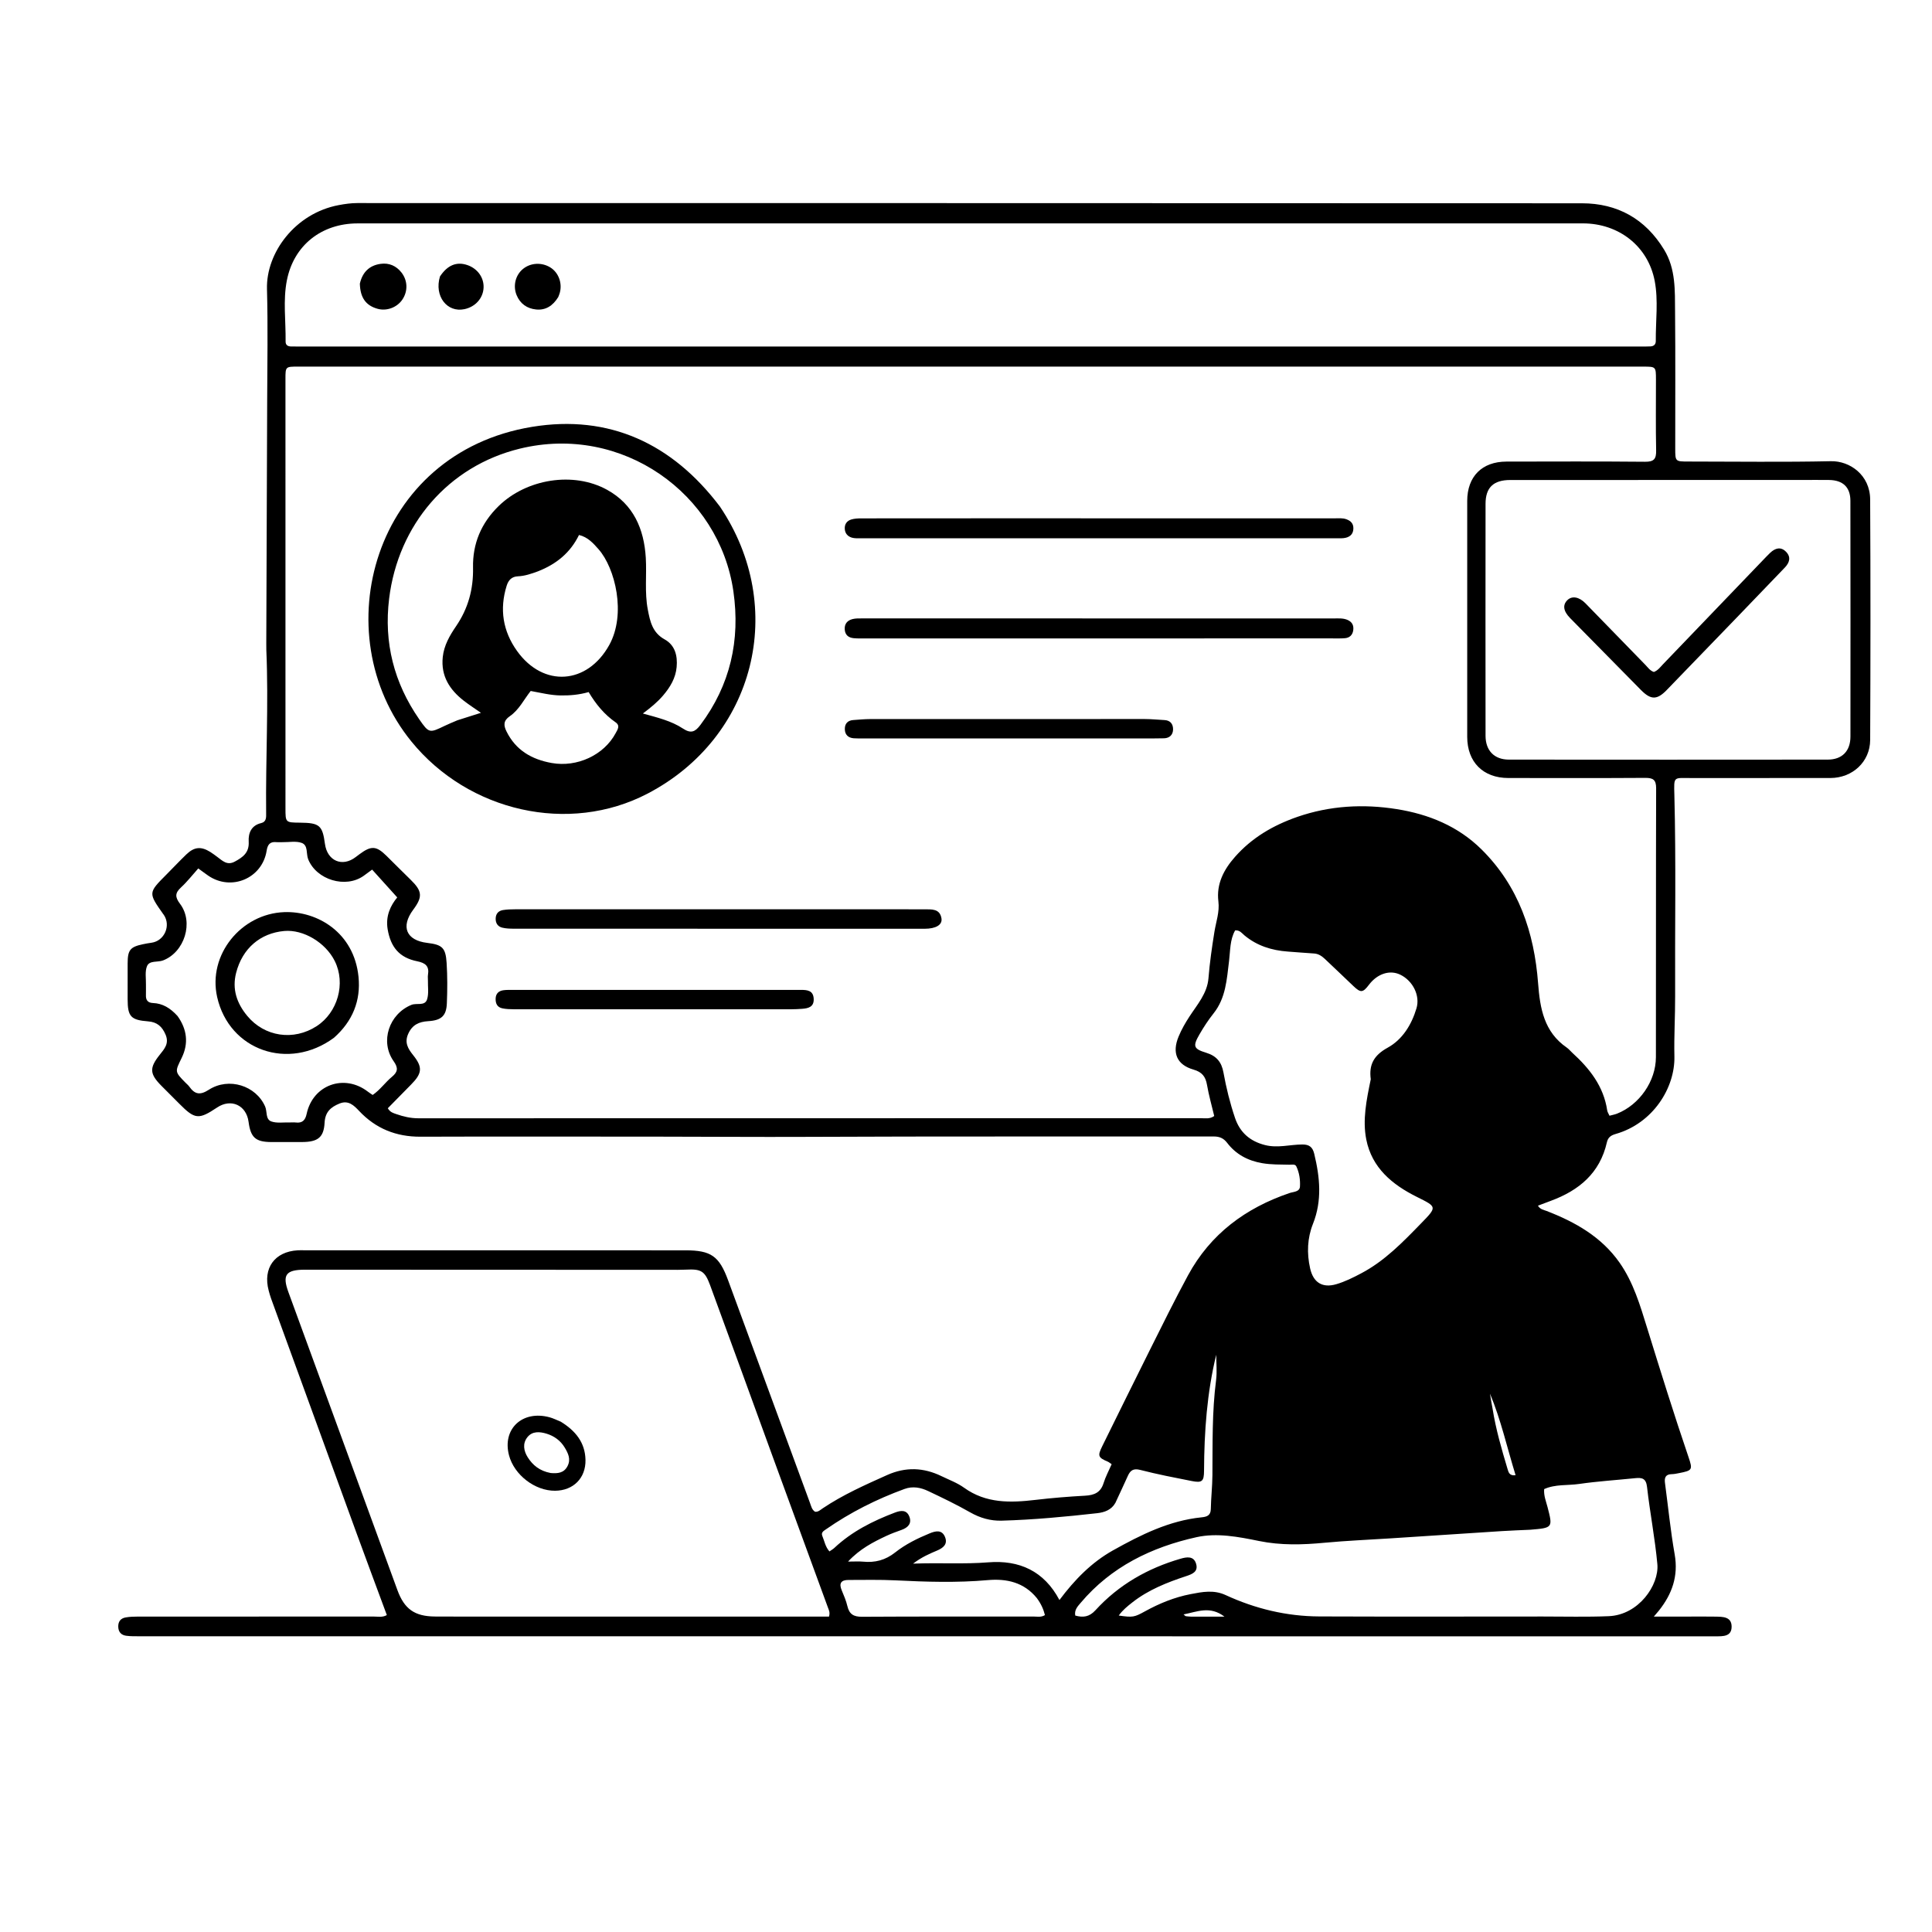 <svg version="1.1" id="Layer_1" xmlns="http://www.w3.org/2000/svg" xmlns:xlink="http://www.w3.org/1999/xlink" x="0px" y="0px"
	 width="100%" viewBox="0 0 1024 1024" enable-background="new 0 0 1024 1024" xml:space="preserve">
<path fill="#000000" opacity="1" stroke="none" 
	d="
M141.134,341.077 
	C141.297,297.964 141.479,255.314 141.608,212.665 
	C141.668,192.832 142.047,172.988 141.505,153.17 
	C140.982,134.047 156.388,113.054 179.542,108.709 
	C182.803,108.097 186.07,107.628 189.439,107.629 
	C405.766,107.673 622.093,107.626 838.421,107.746 
	C857.255,107.757 872.028,115.954 881.997,132.302 
	C888.259,142.569 887.715,154.026 887.821,165.281 
	C888.051,189.444 887.883,213.612 887.911,237.777 
	C887.919,244.604 887.971,244.617 894.922,244.62 
	C920.088,244.629 945.262,244.996 970.416,244.449 
	C980.435,244.231 991.152,251.758 991.222,264.695 
	C991.452,307.193 991.424,349.693 991.228,392.191 
	C991.174,403.815 981.807,412.354 970.127,412.363 
	C945.627,412.383 921.128,412.344 896.629,412.383 
	C886.871,412.398 887.188,411.141 887.452,421.433 
	C888.363,456.925 887.696,492.421 887.855,527.914 
	C887.903,538.574 887.223,549.244 887.469,559.895 
	C887.853,576.492 876.193,595.389 856.259,601.055 
	C853.58,601.817 852.233,603.024 851.673,605.491 
	C847.98,621.761 836.909,630.949 821.99,636.455 
	C819.824,637.254 817.67,638.083 815.143,639.037 
	C816.332,641.044 818.172,641.234 819.761,641.849 
	C834.911,647.712 848.747,655.513 858.344,669.147 
	C865.743,679.658 869.311,691.89 873.053,703.964 
	C880.142,726.838 887.249,749.703 894.977,772.371 
	C897.24,779.011 896.952,779.416 889.989,780.772 
	C888.686,781.026 887.364,781.319 886.048,781.335 
	C882.837,781.374 882.098,783.161 882.469,785.944 
	C884.157,798.599 885.412,811.33 887.619,823.894 
	C889.633,835.351 886.227,844.853 879.31,853.585 
	C878.703,854.352 878.047,855.08 876.57,856.822 
	C883.109,856.822 888.659,856.822 894.209,856.822 
	C899.209,856.822 904.21,856.748 909.208,856.846 
	C913.072,856.922 917.756,856.813 917.793,862.106 
	C917.83,867.49 913.2,867.277 909.285,867.277 
	C854.454,867.279 799.622,867.279 744.79,867.278 
	C521.296,867.273 297.803,867.268 74.309,867.252 
	C71.814,867.252 69.289,867.319 66.831,866.975 
	C64.251,866.613 62.741,865.004 62.675,862.188 
	C62.609,859.366 64.015,857.726 66.624,857.269 
	C68.739,856.899 70.927,856.826 73.082,856.825 
	C114.748,856.809 156.413,856.833 198.078,856.805 
	C200.344,856.804 202.721,857.36 205.03,856.02 
	C199.607,841.361 194.15,826.773 188.809,812.144 
	C173.745,770.881 158.726,729.602 143.704,688.325 
	C143.193,686.922 142.793,685.474 142.407,684.029 
	C139.237,672.156 145.566,663.385 157.803,662.69 
	C158.801,662.633 159.803,662.664 160.803,662.665 
	C228.301,662.672 295.799,662.671 363.297,662.695 
	C376.89,662.7 381.194,665.756 385.907,678.567 
	C400.382,717.918 414.848,757.273 429.325,796.625 
	C429.947,798.313 430.295,800.178 431.993,801.257 
	C433.701,801.445 434.826,800.267 436.017,799.468 
	C446.724,792.278 458.424,787.075 470.147,781.825 
	C480.022,777.402 489.479,777.773 498.999,782.383 
	C503.046,784.344 507.385,785.938 510.991,788.533 
	C522.633,796.913 535.524,796.53 548.798,794.974 
	C557.54,793.949 566.331,793.228 575.12,792.748 
	C579.94,792.485 583.353,791.109 584.909,786.101 
	C585.981,782.656 587.732,779.423 589.194,776.062 
	C588.245,775.426 587.745,774.964 587.154,774.714 
	C582.014,772.54 581.669,771.663 584.184,766.572 
	C592.667,749.396 601.104,732.196 609.677,715.065 
	C616.236,701.96 622.707,688.801 629.691,675.922 
	C641.564,654.028 660.179,640.247 683.501,632.333 
	C685.547,631.639 688.846,631.755 689.01,628.887 
	C689.216,625.283 688.671,621.537 687.071,618.193 
	C686.427,616.849 684.686,617.35 683.383,617.319 
	C678.571,617.204 673.793,617.34 668.965,616.503 
	C661.354,615.183 655.093,611.837 650.441,605.768 
	C648.503,603.238 646.367,602.353 643.245,602.356 
	C571.082,602.44 498.917,602.232 426.754,602.564 
	C401.444,602.681 376.14,602.461 350.834,602.452 
	C308.178,602.436 265.523,602.33 222.868,602.478 
	C209.938,602.523 199.148,598.194 190.32,588.802 
	C187.52,585.823 184.622,582.995 179.949,584.898 
	C175.35,586.771 172.341,589.327 172.039,595.08 
	C171.628,602.913 168.372,605.239 160.241,605.302 
	C154.742,605.344 149.241,605.347 143.742,605.31 
	C135.443,605.255 132.847,602.913 131.746,594.599 
	C130.576,585.759 122.466,582.057 115.085,586.992 
	C105.29,593.541 103.295,593.337 95.028,584.99 
	C91.862,581.793 88.653,578.638 85.492,575.436 
	C79.293,569.156 79.102,566.022 84.632,559.089 
	C87.152,555.93 89.75,553.109 87.771,548.405 
	C85.946,544.066 83.246,541.71 78.519,541.347 
	C69.296,540.637 67.657,538.773 67.651,529.619 
	C67.647,523.286 67.64,516.952 67.654,510.619 
	C67.669,503.509 68.98,501.877 75.817,500.449 
	C77.279,500.143 78.753,499.874 80.233,499.678 
	C87.1,498.765 90.726,490.665 86.828,484.9 
	C86.735,484.763 86.618,484.641 86.522,484.505 
	C78.545,473.205 78.551,473.212 88.236,463.497 
	C91.765,459.957 95.182,456.3 98.785,452.838 
	C102.951,448.836 106.553,448.522 111.406,451.526 
	C112.679,452.314 113.873,453.231 115.081,454.118 
	C117.864,456.16 120.339,458.878 124.416,456.681 
	C128.727,454.357 132.151,451.93 131.815,446.089 
	C131.558,441.603 133.138,437.505 138.422,436.253 
	C141.262,435.58 141.08,433.133 141.058,430.991 
	C140.759,402.168 142.407,373.348 141.162,344.524 
	C141.119,343.531 141.141,342.535 141.134,341.077 
M687.682,432.937 
	C704.888,427.008 722.577,426.016 740.362,428.86 
	C757.264,431.563 772.793,437.893 785.21,450.172 
	C804.933,469.675 813.182,494.247 815.224,521.173 
	C816.237,534.549 818.403,546.962 830.419,555.243 
	C831.503,555.99 832.345,557.081 833.331,557.978 
	C842.51,566.329 849.945,575.724 851.845,588.502 
	C851.981,589.419 852.584,590.268 853.063,591.361 
	C854.538,590.962 855.839,590.739 857.041,590.265 
	C868.881,585.592 877.65,573.065 877.668,560.307 
	C877.736,512.809 877.638,465.311 877.785,417.813 
	C877.8,413.223 876.112,412.269 871.929,412.296 
	C847.765,412.454 823.598,412.379 799.432,412.362 
	C786.081,412.353 777.658,403.912 777.655,390.528 
	C777.644,348.863 777.645,307.198 777.655,265.533 
	C777.658,252.55 785.484,244.668 798.443,244.651 
	C822.942,244.617 847.442,244.509 871.939,244.739 
	C876.7,244.784 877.877,243.208 877.785,238.728 
	C877.529,226.234 877.702,213.731 877.691,201.231 
	C877.685,194.329 877.673,194.318 870.904,194.318 
	C633.246,194.315 395.587,194.313 157.929,194.312 
	C151.312,194.312 151.299,194.32 151.299,200.897 
	C151.299,276.728 151.302,352.558 151.306,428.389 
	C151.306,435.954 151.313,435.954 158.98,436.03 
	C169.362,436.132 170.907,437.442 172.228,447.266 
	C173.447,456.323 181.429,459.736 188.548,454.247 
	C189.208,453.738 189.877,453.24 190.546,452.744 
	C196.757,448.135 199.45,448.291 204.84,453.605 
	C209.111,457.817 213.336,462.077 217.633,466.263 
	C223.827,472.298 224.111,475.325 219.007,482.182 
	C212.293,491.203 215.333,498.408 226.418,499.747 
	C234.36,500.707 236.201,502.267 236.715,510.334 
	C237.17,517.47 237.14,524.665 236.842,531.814 
	C236.569,538.369 233.987,540.819 227.008,541.237 
	C222.031,541.534 218.507,543.177 216.367,547.944 
	C214.286,552.578 216.213,555.799 218.977,559.246 
	C224.116,565.656 223.775,568.89 217.917,574.808 
	C213.742,579.026 209.597,583.273 205.549,587.394 
	C206.796,589.575 208.526,589.96 210.028,590.488 
	C213.798,591.811 217.641,592.714 221.723,592.713 
	C359.885,592.677 498.046,592.69 636.208,592.654 
	C638.602,592.653 641.18,593.252 643.564,591.508 
	C642.255,585.987 640.693,580.553 639.739,575.015 
	C638.982,570.62 637.131,568.219 632.585,566.91 
	C623.691,564.348 621.094,558.042 624.693,549.358 
	C626.224,545.663 628.211,542.204 630.402,538.835 
	C634.553,532.453 639.862,526.531 640.508,518.497 
	C641.174,510.212 642.359,502.011 643.678,493.823 
	C644.538,488.483 646.466,483.41 645.77,477.726 
	C644.643,468.527 648.615,460.904 654.582,454.152 
	C663.424,444.148 674.446,437.557 687.682,432.937 
M565.5,118.391 
	C536.001,118.391 506.503,118.392 477.004,118.393 
	C381.174,118.394 285.344,118.38 189.514,118.41 
	C170.482,118.416 155.709,129.96 152.043,148.61 
	C149.952,159.241 151.528,170.203 151.376,181.015 
	C151.35,182.883 152.557,183.631 154.317,183.637 
	C156.15,183.643 157.983,183.67 159.816,183.67 
	C396.475,183.673 633.133,183.675 869.792,183.673 
	C871.458,183.673 873.126,183.667 874.79,183.596 
	C876.568,183.519 877.617,182.539 877.601,180.756 
	C877.505,170.107 879.027,159.303 877.015,148.841 
	C873.477,130.443 857.924,118.405 838.991,118.4 
	C748.161,118.377 657.33,118.391 565.5,118.391 
M266.5,856.834 
	C324.21,856.834 381.92,856.834 439.402,856.834 
	C440.031,854.562 439.323,853.392 438.869,852.152 
	C429.138,825.603 419.402,799.056 409.703,772.495 
	C398.578,742.028 387.553,711.524 376.336,681.091 
	C373.556,673.548 371.49,672.538 363.606,672.938 
	C360.614,673.09 357.611,673.037 354.613,673.036 
	C290.31,673.015 226.008,672.983 161.706,672.966 
	C151.484,672.964 149.505,675.684 152.869,684.873 
	C172.13,737.501 191.384,790.131 210.63,842.764 
	C214.295,852.787 219.729,856.708 230.517,856.787 
	C242.178,856.871 253.839,856.823 266.5,856.834 
M954.499,254.393 
	C903.169,254.394 851.84,254.381 800.51,254.409 
	C791.558,254.414 787.381,258.393 787.372,267.013 
	C787.33,308.01 787.331,349.007 787.371,390.004 
	C787.378,397.813 791.994,402.603 799.741,402.611 
	C856.07,402.668 912.399,402.665 968.728,402.612 
	C976.353,402.605 980.765,398.097 980.772,390.411 
	C980.814,348.748 980.806,307.084 980.748,265.42 
	C980.738,258.245 976.816,254.515 969.497,254.403 
	C964.832,254.331 960.164,254.392 954.499,254.393 
M811.008,810.795 
	C806.023,811.031 801.034,811.196 796.054,811.514 
	C776.315,812.775 756.579,814.09 736.841,815.375 
	C725.229,816.131 713.589,816.593 702.009,817.691 
	C690.383,818.794 678.877,819.125 667.349,816.768 
	C656.393,814.528 645.002,812.337 634.168,814.738 
	C610.355,820.016 588.921,830.393 572.766,849.554 
	C571.251,851.35 569.339,853.256 569.904,856.277 
	C574.071,857.444 577.361,857.022 580.591,853.481 
	C592.914,839.978 608.257,831.225 625.731,826.152 
	C628.993,825.205 632.784,824.55 634.001,828.978 
	C635.124,833.063 631.915,834.319 628.7,835.38 
	C618.55,838.73 608.643,842.63 600.132,849.335 
	C597.607,851.325 595.06,853.339 592.964,856.266 
	C600.432,857.35 601.199,857.163 606.865,854.041 
	C614.484,849.841 622.503,846.567 631.051,844.921 
	C637.201,843.736 643.311,842.514 649.605,845.418 
	C665.315,852.667 681.914,856.675 699.247,856.744 
	C738.728,856.902 778.211,856.798 817.693,856.785 
	C829.353,856.782 841.029,857.09 852.671,856.61 
	C868.56,855.955 879.44,840.061 878.432,829.028 
	C877.181,815.334 874.508,801.776 872.961,788.102 
	C872.441,783.498 870.248,783.094 866.676,783.462 
	C856.765,784.48 846.799,785.1 836.949,786.528 
	C830.799,787.42 824.332,786.58 818.435,789.255 
	C818.159,792.739 819.419,795.688 820.206,798.714 
	C823.08,809.758 823.065,809.798 811.008,810.795 
M726.535,572.015 
	C725.48,564.273 728.187,559.315 735.481,555.303 
	C743.328,550.987 748.153,543.151 750.766,534.418 
	C752.782,527.678 748.854,519.847 742.187,516.61 
	C736.654,513.924 730.049,516.043 725.583,521.939 
	C722.359,526.197 721.215,526.315 717.372,522.674 
	C712.297,517.866 707.274,513.001 702.174,508.22 
	C700.59,506.736 698.817,505.52 696.491,505.371 
	C691.84,505.073 687.194,504.688 682.545,504.348 
	C674.052,503.728 666.25,501.306 659.581,495.764 
	C658.24,494.651 657.159,492.938 654.654,493.113 
	C651.828,498.113 652.104,503.893 651.422,509.379 
	C650.212,519.117 649.726,528.939 643.201,537.135 
	C640.411,540.639 637.934,544.44 635.696,548.325 
	C632.138,554.5 632.568,555.923 639.281,557.972 
	C644.75,559.642 647.457,562.892 648.458,568.444 
	C649.93,576.605 651.926,584.681 654.594,592.55 
	C657.201,600.235 662.478,604.857 670.469,606.902 
	C677.209,608.627 683.698,606.614 690.302,606.602 
	C693.884,606.595 695.698,607.912 696.563,611.503 
	C699.574,623.987 700.837,636.267 695.891,648.691 
	C692.892,656.226 692.586,664.208 694.386,672.244 
	C696.071,679.768 700.884,682.806 708.234,680.664 
	C712.897,679.305 717.194,677.144 721.476,674.885 
	C733.932,668.317 743.527,658.356 753.171,648.444 
	C761.792,639.583 761.699,639.726 750.906,634.35 
	C737.933,627.887 727.158,619.018 724.166,604.013 
	C722.095,593.624 724.229,583.174 726.535,572.015 
M94.106,538.524 
	C99.089,545.469 100.066,552.951 96.325,560.635 
	C92.721,568.039 92.504,567.932 98.304,573.834 
	C99.004,574.546 99.804,575.191 100.378,575.995 
	C103.279,580.06 106.047,580.576 110.652,577.612 
	C121.323,570.743 135.754,575.445 140.543,586.525 
	C141.695,589.191 140.624,593.279 143.851,594.403 
	C146.7,595.396 150.096,594.833 153.251,594.93 
	C154.416,594.966 155.598,594.807 156.747,594.945 
	C160.251,595.368 161.809,593.752 162.527,590.386 
	C165.823,574.947 182.478,568.968 195.008,578.621 
	C195.778,579.214 196.61,579.727 197.523,580.353 
	C201.523,577.605 204.192,573.661 207.754,570.72 
	C210.928,568.099 211.13,565.991 208.641,562.466 
	C201.266,552.023 206.23,537.436 218.054,532.604 
	C220.867,531.455 225.222,533.415 226.388,529.614 
	C227.328,526.548 226.738,523.012 226.813,519.684 
	C226.836,518.685 226.672,517.661 226.837,516.689 
	C227.613,512.109 225.54,510.379 221.117,509.491 
	C211.689,507.597 207.046,502.024 205.454,492.474 
	C204.284,485.454 207.062,479.843 210.545,475.65 
	C205.972,470.582 201.673,465.818 197.241,460.906 
	C195.696,462.041 194.245,463.133 192.768,464.188 
	C183.184,471.035 167.742,466.35 163.348,455.437 
	C162.158,452.483 163.436,448.002 159.85,446.734 
	C156.874,445.682 153.266,446.413 149.938,446.365 
	C148.772,446.348 147.597,446.459 146.441,446.347 
	C143.048,446.018 141.834,447.679 141.323,450.901 
	C138.995,465.568 122.584,472.501 110.349,464.099 
	C108.868,463.082 107.436,461.993 105.084,460.287 
	C102.019,463.71 99.255,467.296 95.973,470.32 
	C92.753,473.288 92.674,475.424 95.407,479.025 
	C102.837,488.812 97.795,504.7 86.408,509.047 
	C83.535,510.143 79.232,508.935 77.929,512.057 
	C76.732,514.925 77.44,518.597 77.355,521.916 
	C77.308,523.747 77.422,525.584 77.346,527.413 
	C77.236,530.051 78.323,531.511 81.059,531.622 
	C86.2,531.831 90.241,534.261 94.106,538.524 
M591.183,796.54 
	C589.08,800.295 585.414,801.583 581.568,802.016 
	C564.718,803.911 547.83,805.508 530.876,805.982 
	C525.043,806.144 519.482,804.585 514.213,801.578 
	C506.997,797.459 499.475,793.851 491.958,790.293 
	C488.007,788.423 483.808,787.57 479.38,789.19 
	C464.61,794.594 450.672,801.589 437.757,810.588 
	C436.528,811.444 435.053,812.221 435.859,814.128 
	C436.99,816.801 437.415,819.827 439.62,822.285 
	C440.627,821.577 441.506,821.103 442.209,820.442 
	C451.486,811.721 462.586,806.153 474.35,801.686 
	C477.503,800.489 480.514,800.165 481.942,803.749 
	C483.42,807.458 481.257,809.672 477.788,810.903 
	C475.125,811.848 472.454,812.813 469.898,814.008 
	C462.736,817.357 455.723,820.963 449.479,827.675 
	C452.826,827.675 455.142,827.491 457.419,827.711 
	C463.794,828.327 469.255,826.946 474.503,822.792 
	C479.952,818.479 486.324,815.346 492.822,812.678 
	C495.991,811.377 499.276,810.717 500.879,814.637 
	C502.43,818.432 499.931,820.448 496.677,821.823 
	C492.682,823.511 488.669,825.201 483.945,828.759 
	C498.196,828.206 510.955,829.105 523.766,828.072 
	C540.254,826.742 553.376,832.656 561.527,848.047 
	C569.502,837.374 578.503,828.096 589.991,821.684 
	C604.698,813.474 619.714,805.95 636.865,804.216 
	C639.477,803.951 641.688,803.372 641.753,799.866 
	C641.863,793.881 642.559,787.904 642.605,781.921 
	C642.737,765.125 642.376,748.327 644.537,731.594 
	C645.122,727.063 644.626,722.391 644.626,718.044 
	C639.746,738.061 638.259,758.717 638.166,779.53 
	C638.141,785.188 637.124,786.056 631.623,784.972 
	C622.502,783.175 613.359,781.413 604.365,779.092 
	C600.708,778.148 599.1,779.328 597.773,782.264 
	C595.718,786.813 593.605,791.336 591.183,796.54 
M549.53,847.004 
	C542.742,838.678 533.596,836.599 523.51,837.496 
	C507.215,838.947 490.943,838.432 474.643,837.618 
	C466.339,837.204 458.002,837.415 449.68,837.412 
	C445.846,837.411 444.556,839.144 446.111,842.852 
	C447.267,845.608 448.457,848.4 449.139,851.293 
	C450.15,855.586 452.457,856.945 456.899,856.917 
	C487.197,856.728 517.496,856.838 547.795,856.797 
	C549.715,856.795 551.756,857.321 553.841,856.038 
	C553.064,852.974 551.857,850.135 549.53,847.004 
M791.112,746.742 
	C792.83,757.538 795.864,768.009 798.987,778.455 
	C799.531,780.273 799.984,782.369 803.291,781.877 
	C798.783,767.306 795.558,752.612 789.724,738.672 
	C790.102,741.098 790.479,743.523 791.112,746.742 
M631.222,856.85 
	C636.78,856.85 642.338,856.85 648.984,856.85 
	C641.271,850.962 634.52,854.29 627.31,855.674 
	C628.021,856.253 628.227,856.554 628.484,856.605 
	C629.127,856.733 629.793,856.747 631.222,856.85 
z"/>
<path fill="#000000" opacity="1" stroke="none" 
	d="
M381.574,268.489 
	C417.649,322.059 400.181,390.886 343.253,420.616 
	C301.584,442.378 248.325,430.243 218.023,392.974 
	C171.633,335.919 197.772,240.067 281.979,226.241 
	C322.863,219.528 356.314,235.06 381.574,268.489 
M242.491,381.746 
	C246.541,380.462 250.59,379.177 254.914,377.807 
	C251.762,375.6 248.693,373.639 245.83,371.413 
	C238.308,365.566 233.621,358.293 234.668,348.27 
	C235.314,342.084 238.344,336.854 241.711,331.928 
	C248.153,322.502 250.951,312.242 250.718,300.867 
	C250.456,288.097 255.077,277.205 264.298,268.211 
	C279.049,253.824 303.88,249.744 321.771,259.607 
	C335.745,267.312 341.378,280.354 342.285,295.679 
	C342.824,304.799 341.604,313.997 343.345,323.076 
	C344.541,329.314 345.776,335.306 352.232,338.869 
	C357.771,341.926 359.177,347.508 358.637,353.538 
	C358.109,359.424 355.201,364.227 351.461,368.618 
	C348.477,372.122 344.925,375.038 340.73,378.171 
	C348.605,380.364 355.85,382.095 361.971,386.145 
	C366.288,389.002 368.522,387.847 371.263,384.185 
	C387.081,363.054 392.416,339.362 388.723,313.493 
	C381.323,261.649 329.714,224.576 275.505,237.8 
	C237.566,247.054 211.027,278.157 206.243,317.303 
	C203.39,340.653 208.823,361.866 222.11,381.102 
	C227.396,388.755 227.587,388.606 235.824,384.652 
	C237.774,383.716 239.78,382.895 242.491,381.746 
M285.08,302.838 
	C281.647,304.096 278.212,305.294 274.496,305.459 
	C271.277,305.603 269.496,307.397 268.535,310.484 
	C264.664,322.923 266.547,334.527 274.017,344.994 
	C287.974,364.553 311.313,362.836 322.925,341.858 
	C332.027,325.415 326.043,301.078 317.248,291.111 
	C314.413,287.899 311.556,284.677 306.886,283.554 
	C302.342,292.819 295.143,298.891 285.08,302.838 
M281.277,366.231 
	C277.675,370.773 275.09,376.261 270.21,379.604 
	C266.718,381.996 266.88,384.484 268.459,387.678 
	C273.385,397.644 281.799,402.504 292.399,404.405 
	C305.834,406.814 320.11,400.239 326.332,388.557 
	C327.333,386.678 328.841,384.626 326.28,382.848 
	C320.293,378.693 315.799,373.201 311.996,366.809 
	C307.007,368.252 302.112,368.671 297.088,368.597 
	C291.847,368.519 286.908,367.263 281.277,366.231 
z"/>
<path fill="#000000" opacity="1" stroke="none" 
	d="
M704.947,338.363 
	C622.489,338.374 540.521,338.385 458.554,338.391 
	C456.556,338.391 454.547,338.44 452.562,338.261 
	C449.753,338.008 447.907,336.614 447.725,333.56 
	C447.546,330.556 449.181,328.821 451.852,328.129 
	C453.43,327.72 455.151,327.769 456.808,327.769 
	C540.275,327.761 623.742,327.767 707.208,327.783 
	C709.529,327.783 711.87,327.588 714.11,328.526 
	C716.638,329.584 717.619,331.475 717.236,334.102 
	C716.877,336.564 715.322,338.029 712.93,338.25 
	C710.45,338.48 707.937,338.34 704.947,338.363 
z"/>
<path fill="#000000" opacity="1" stroke="none" 
	d="
M524,274.714 
	C585.445,274.715 646.391,274.715 707.336,274.732 
	C709.485,274.733 711.663,274.459 713.761,275.271 
	C715.986,276.132 717.354,277.504 717.315,280.089 
	C717.273,282.888 715.739,284.43 713.253,285.031 
	C711.825,285.376 710.279,285.302 708.786,285.302 
	C624.528,285.315 540.27,285.316 456.013,285.305 
	C454.523,285.305 452.961,285.377 451.559,284.976 
	C449.318,284.335 447.882,282.746 447.746,280.28 
	C447.608,277.773 448.909,276.043 451.159,275.353 
	C452.863,274.831 454.753,274.754 456.56,274.751 
	C478.873,274.71 501.187,274.719 524,274.714 
z"/>
<path fill="#000000" opacity="1" stroke="none" 
	d="
M442,481.941 
	C458.328,481.938 474.155,481.894 489.983,481.963 
	C493.761,481.98 498.172,481.533 499.002,486.799 
	C499.543,490.232 495.977,492.264 490.022,492.264 
	C417.549,492.261 345.075,492.259 272.601,492.228 
	C270.454,492.227 268.241,492.18 266.178,491.672 
	C263.862,491.101 262.644,489.325 262.719,486.81 
	C262.796,484.242 264.21,482.734 266.603,482.349 
	C268.723,482.007 270.906,481.947 273.061,481.946 
	C329.207,481.93 385.354,481.938 442,481.941 
z"/>
<path fill="#000000" opacity="1" stroke="none" 
	d="
M604.993,391.384 
	C555.499,391.385 506.504,391.385 457.509,391.382 
	C455.843,391.382 454.171,391.423 452.513,391.301 
	C449.592,391.087 447.854,389.46 447.78,386.524 
	C447.707,383.588 449.262,381.843 452.282,381.635 
	C455.271,381.429 458.265,381.125 461.257,381.122 
	C509.752,381.083 558.247,381.073 606.742,381.103 
	C610.233,381.105 613.724,381.479 617.216,381.655 
	C620.345,381.812 621.77,383.806 621.752,386.564 
	C621.732,389.417 619.951,391.212 616.989,391.308 
	C613.16,391.431 609.324,391.367 604.993,391.384 
z"/>
<path fill="#000000" opacity="1" stroke="none" 
	d="
M390,524.668 
	C401.821,524.668 413.141,524.674 424.462,524.666 
	C427.813,524.664 431.032,524.907 431.273,529.328 
	C431.512,533.714 428.445,534.461 425.047,534.698 
	C423.223,534.826 421.392,534.928 419.563,534.929 
	C370.452,534.943 321.34,534.948 272.229,534.926 
	C270.244,534.925 268.22,534.838 266.285,534.445 
	C263.573,533.893 262.595,531.907 262.697,529.246 
	C262.797,526.651 264.264,525.251 266.652,524.871 
	C268.282,524.612 269.97,524.682 271.632,524.681 
	C310.922,524.671 350.211,524.671 390,524.668 
z"/>
<path fill="#000000" opacity="1" stroke="none" 
	d="
M190.731,150.333 
	C192.162,144.081 195.919,140.65 201.762,139.841 
	C206.166,139.231 209.969,140.86 212.76,144.4 
	C216.125,148.667 216.268,154.344 213.25,158.8 
	C210.414,162.987 204.96,165.013 200.132,163.671 
	C193.937,161.949 190.924,157.824 190.731,150.333 
z"/>
<path fill="#000000" opacity="1" stroke="none" 
	d="
M295.888,157.44 
	C293.037,162.095 289.174,164.552 284.109,164.027 
	C279.39,163.538 275.716,161.047 273.821,156.443 
	C271.785,151.499 273.198,145.768 277.249,142.498 
	C281.288,139.238 287.155,138.937 291.697,141.758 
	C296.028,144.448 298.129,150.079 296.699,155.202 
	C296.521,155.84 296.277,156.459 295.888,157.44 
z"/>
<path fill="#000000" opacity="1" stroke="none" 
	d="
M233.186,146.547 
	C237.173,140.493 242.028,138.559 247.695,140.488 
	C253.102,142.33 256.552,147.139 256.308,152.499 
	C256.056,158.038 251.981,162.614 246.196,163.854 
	C236.961,165.834 230.057,156.958 233.186,146.547 
z"/>
<path fill="#000000" opacity="1" stroke="none" 
	d="
M297.212,753.523 
	C305.028,758.331 310.118,764.547 310.32,773.75 
	C310.531,783.388 303.898,790.038 294.226,790.124 
	C283.546,790.219 272.549,781.771 269.792,771.353 
	C266.095,757.385 276.868,747.267 291.312,751.199 
	C293.219,751.719 295.02,752.626 297.212,753.523 
M291.854,780.73 
	C295.471,781.038 298.865,780.848 300.813,777.046 
	C302.677,773.409 301.134,770.285 299.323,767.257 
	C297.098,763.537 293.709,761.101 289.662,759.872 
	C286.109,758.794 282.176,758.443 279.551,761.722 
	C276.853,765.091 277.575,769.034 279.718,772.415 
	C282.353,776.572 286.018,779.63 291.854,780.73 
z"/>
<path fill="#000000" opacity="1" stroke="none" 
	d="
M884.03,365.072 
	C878.439,371.092 875.176,371.212 869.701,365.676 
	C857.172,353.011 844.674,340.316 832.195,327.602 
	C828.556,323.894 828.13,320.613 830.779,318.048 
	C833.224,315.68 836.991,316.338 840.357,319.793 
	C850.931,330.643 861.477,341.519 872.056,352.363 
	C873.425,353.767 874.542,355.508 876.591,356.158 
	C878.743,355.358 880.018,353.534 881.496,351.997 
	C899.73,333.039 917.936,314.054 936.152,295.079 
	C936.843,294.359 937.54,293.642 938.271,292.962 
	C940.915,290.504 943.848,289.606 946.632,292.447 
	C949.404,295.277 948.488,298.219 945.994,300.82 
	C937.812,309.352 929.626,317.879 921.417,326.384 
	C909.046,339.202 896.655,352.001 884.03,365.072 
z"/>
<path fill="#000000" opacity="1" stroke="none" 
	d="
M176.993,550.05 
	C152.875,567.795 121.465,556.679 115.097,528.474 
	C110.041,506.077 127.789,484.303 150.639,483.45 
	C168.179,482.795 187.655,494.223 190.02,517.735 
	C191.287,530.331 186.924,541.271 176.993,550.05 
M125.15,515.625 
	C122.932,524.27 125.514,531.733 130.976,538.365 
	C140.194,549.557 155.626,551.811 167.844,543.873 
	C179.03,536.605 183.316,521.243 177.456,509.421 
	C172.56,499.545 160.767,492.526 150.617,493.447 
	C137.998,494.592 128.482,502.622 125.15,515.625 
z"/>
</svg>